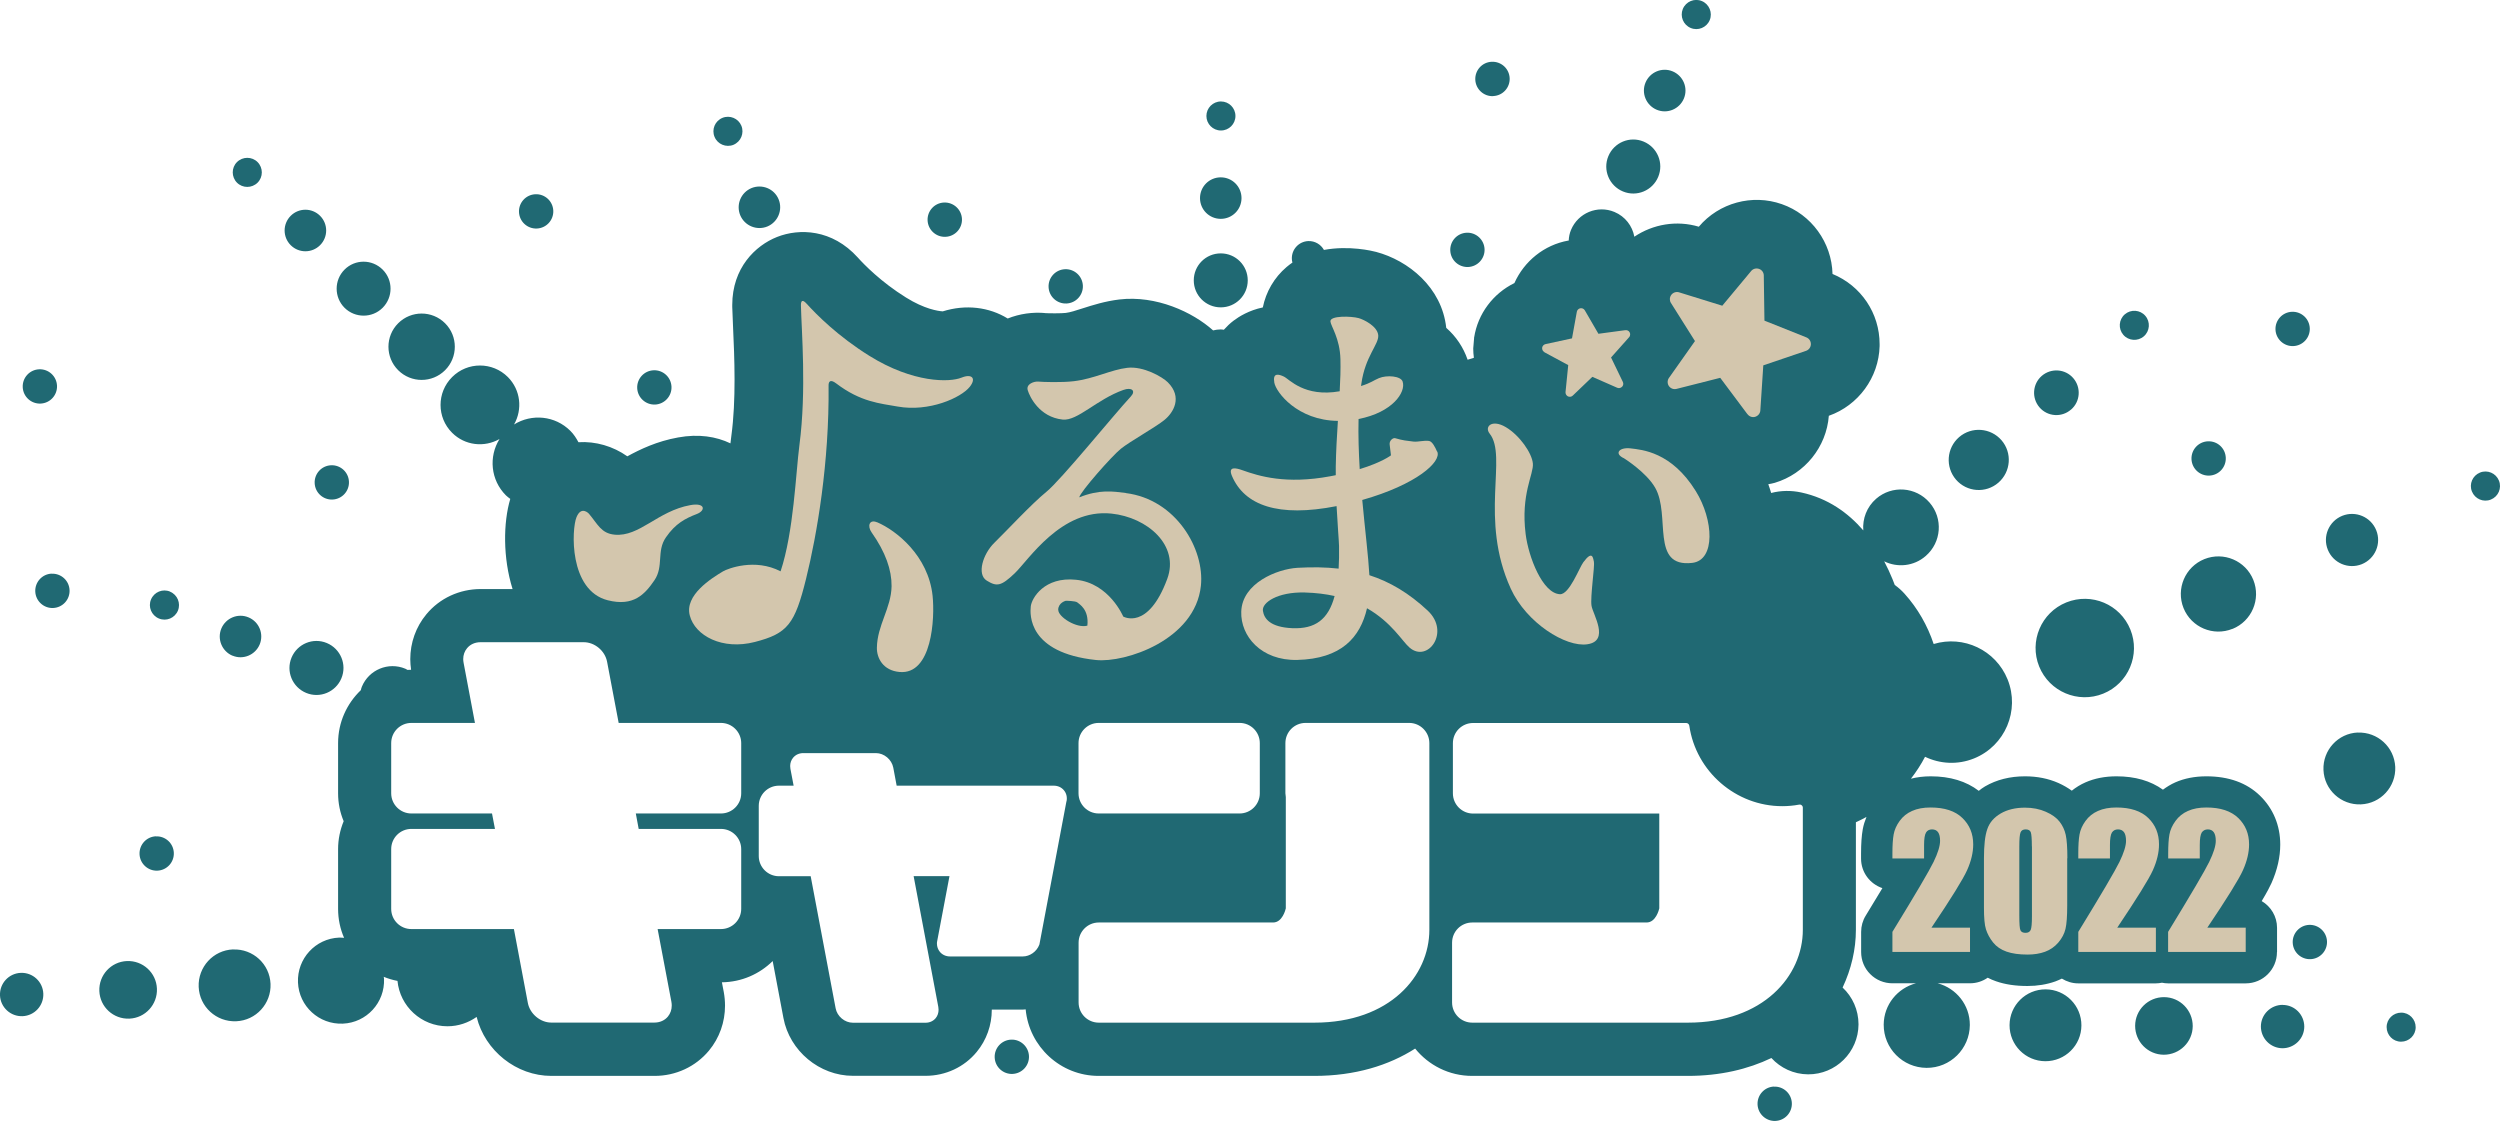 <?xml version="1.0" encoding="UTF-8"?><svg id="_イヤー_2" xmlns="http://www.w3.org/2000/svg" viewBox="0 0 304.77 136.65"><defs><style>.cls-1,.cls-2{fill:#d3c6ad;}.cls-3{fill:#206973;}.cls-2{isolation:isolate;}</style></defs><g id="BOTTOM"><g><g><path class="cls-3" d="M115.27,28.87c1.16-.05,2.05-1.03,2-2.18-.05-1.15-1.03-2.05-2.19-2-1.16,.05-2.05,1.03-2,2.18,.05,1.15,1.03,2.05,2.18,2Zm-25.03-2.63c.54,1.29,2.02,1.9,3.31,1.37,1.29-.54,1.9-2.02,1.37-3.31-.53-1.29-2.01-1.9-3.31-1.37-1.29,.54-1.9,2.01-1.37,3.31Zm39.77,10.76c1.16-.05,2.05-1.03,2-2.18-.05-1.16-1.03-2.05-2.18-2-1.16,.05-2.05,1.03-2,2.18,.05,1.16,1.03,2.05,2.18,2Zm18.81-10.32c1.4,0,2.53-1.13,2.53-2.53s-1.13-2.53-2.53-2.53-2.53,1.13-2.53,2.53,1.13,2.53,2.53,2.53Zm0,10.79c1.82,0,3.29-1.47,3.29-3.29s-1.47-3.29-3.29-3.29-3.29,1.47-3.29,3.29,1.47,3.29,3.29,3.29Zm-59.4-19.82c.9-.38,1.33-1.41,.96-2.32-.37-.9-1.41-1.33-2.31-.96-.91,.38-1.34,1.41-.96,2.32,.37,.9,1.41,1.33,2.32,.96Zm-23.97,10.21c1.16-.05,2.05-1.03,2-2.18-.05-1.16-1.03-2.05-2.18-2-1.16,.05-2.05,1.03-2,2.18,.05,1.16,1.03,2.05,2.18,2Zm-27.09,31.04c.05,1.16,1.03,2.05,2.18,2,1.16-.05,2.05-1.03,2-2.18-.05-1.16-1.03-2.05-2.18-2-1.16,.05-2.05,1.03-2,2.18Zm8.29-21.38c1.28-1.29,1.28-3.37,0-4.65-1.29-1.29-3.37-1.29-4.65,0-1.28,1.28-1.28,3.37,0,4.65,1.29,1.28,3.37,1.28,4.65,0Zm-15.25-15.25c.69-.69,.69-1.81,0-2.51-.69-.69-1.81-.69-2.51,0-.69,.69-.69,1.81,0,2.51,.69,.69,1.81,.69,2.51,0Zm117.44-6.36c.98,0,1.77-.79,1.77-1.77s-.79-1.77-1.77-1.77-1.77,.8-1.77,1.77,.79,1.77,1.77,1.77ZM79.86,49.32c1.15-.05,2.05-1.03,2-2.18-.05-1.16-1.03-2.05-2.18-2-1.16,.05-2.05,1.03-2,2.18,.05,1.15,1.03,2.05,2.19,2Zm-31.32-4.19c1.58,1.58,4.14,1.58,5.72,0,1.58-1.58,1.58-4.14,0-5.72-1.58-1.58-4.14-1.58-5.72,0-1.58,1.58-1.58,4.14,0,5.72Zm195.08,13.71c1.53-1.33,1.7-3.64,.38-5.17-1.33-1.53-3.64-1.7-5.17-.38-1.53,1.33-1.7,3.64-.38,5.18,1.32,1.53,3.64,1.7,5.17,.37Zm4.97,22.41c1.24,3.07,4.74,4.55,7.81,3.31,3.07-1.24,4.55-4.74,3.31-7.81-1.24-3.07-4.73-4.55-7.81-3.31-3.07,1.24-4.55,4.74-3.31,7.81Zm20.75-23.27c1.16-.05,2.05-1.03,2-2.18-.05-1.16-1.02-2.05-2.18-2-1.16,.05-2.05,1.03-2,2.18,.05,1.16,1.03,2.05,2.18,2Zm-7.99-16.98c.74-.64,.82-1.76,.18-2.5-.64-.74-1.76-.82-2.5-.18-.74,.64-.82,1.76-.18,2.5,.64,.74,1.76,.82,2.5,.18Zm10.81,35.67c2.35-.95,3.48-3.62,2.54-5.97-.95-2.35-3.62-3.48-5.97-2.54-2.35,.95-3.48,3.62-2.54,5.97,.95,2.35,3.62,3.48,5.97,2.53Zm7.42-34.48c1.16-.05,2.05-1.03,2-2.18-.05-1.16-1.03-2.05-2.18-2-1.16,.05-2.05,1.03-2,2.18,.05,1.15,1.03,2.05,2.18,2Zm8.34,26.59c1.63-.66,2.42-2.51,1.76-4.14-.66-1.63-2.51-2.41-4.14-1.76-1.63,.66-2.42,2.51-1.76,4.14s2.51,2.41,4.14,1.76ZM28.35,79.93c1.29,.54,2.77-.08,3.31-1.37,.53-1.29-.08-2.77-1.37-3.3-1.29-.54-2.77,.08-3.31,1.37-.53,1.29,.08,2.77,1.37,3.31ZM197.85,23.34c1.68,.7,3.6-.1,4.3-1.78,.7-1.68-.1-3.6-1.78-4.3-1.68-.7-3.6,.1-4.3,1.78-.7,1.68,.1,3.6,1.78,4.3Zm-15.81-11.63c1.16-.05,2.05-1.03,2-2.18-.05-1.16-1.03-2.05-2.19-2-1.16,.05-2.05,1.03-2,2.19,.05,1.15,1.03,2.05,2.18,2Zm19.93,1.67c1.29,.54,2.77-.08,3.31-1.37,.54-1.29-.08-2.77-1.37-3.31-1.29-.54-2.77,.08-3.31,1.37-.54,1.29,.08,2.77,1.37,3.31Zm50.5,36.56c1.14-.98,1.26-2.7,.28-3.84s-2.7-1.26-3.84-.28c-1.13,.98-1.26,2.7-.28,3.84,.98,1.14,2.7,1.26,3.83,.28Zm-73.49-17.39c1.15-.05,2.05-1.03,2-2.18-.05-1.15-1.03-2.05-2.18-2-1.16,.05-2.05,1.03-2,2.18,.05,1.16,1.03,2.05,2.19,2ZM206.11,3.41c.9,.38,1.94-.05,2.32-.96,.37-.9-.06-1.94-.96-2.32-.9-.38-1.94,.05-2.32,.96-.37,.9,.05,1.94,.96,2.32ZM6.3,69.93c-1.16,.05-2.05,1.03-2,2.19,.05,1.15,1.03,2.05,2.18,2,1.16-.05,2.05-1.03,2-2.18-.05-1.16-1.03-2.05-2.18-2ZM217.22,24.87h.01s.02,0,.02,.01h-.04Zm87.42,33.72c-.37-.91-1.4-1.35-2.31-.98-.91,.37-1.35,1.4-.98,2.31,.37,.91,1.4,1.35,2.31,.98,.91-.37,1.35-1.4,.98-2.31Zm-124.94-17.4s.01-.05,.02-.07c0,0,0-.08,0-.08,0,0-.01,.08-.02,.15Zm-.04,.27s.02-.14,.04-.27h0l-.04,.27ZM4.95,49.2c1.16-.05,2.05-1.03,2-2.18-.05-1.16-1.03-2.05-2.18-2-1.16,.05-2.05,1.03-2,2.18,.05,1.16,1.03,2.05,2.18,2Zm276.55,63.55c-1.15,.05-2.05,1.03-2,2.18,.05,1.16,1.03,2.05,2.18,2,1.16-.05,2.05-1.03,2-2.18-.05-1.15-1.03-2.05-2.19-2Zm-17.68,8.81c-1.94-.01-3.52,1.55-3.53,3.49,0,1.94,1.55,3.52,3.49,3.53,1.94,0,3.52-1.55,3.53-3.49,0-1.94-1.55-3.52-3.49-3.53Zm13.77-5.51v-2.94c0-1.39-.75-2.6-1.87-3.26,.68-1.14,1-1.77,1.19-2.19,.71-1.6,1.07-3.18,1.07-4.7,0-2.33-.86-4.4-2.48-5.97-1.61-1.56-3.81-2.35-6.53-2.35-1.4,0-2.68,.25-3.79,.74-.54,.24-1.04,.55-1.5,.89-1.5-1.08-3.4-1.63-5.66-1.63-1.41,0-2.68,.25-3.79,.74-.61,.27-1.16,.61-1.66,1.01-.49-.35-1.02-.66-1.62-.93-1.24-.55-2.61-.82-4.08-.82-1.83,0-3.47,.41-4.88,1.23-.28,.16-.52,.35-.76,.54-1.53-1.17-3.49-1.77-5.86-1.77-.86,0-1.66,.1-2.41,.29,.65-.84,1.23-1.73,1.72-2.67,1.81,.87,3.96,1.01,5.97,.2,3.79-1.53,5.62-5.85,4.09-9.64-1.45-3.58-5.38-5.41-9.01-4.31-.75-2.25-1.94-4.34-3.55-6.13-.36-.4-.76-.76-1.19-1.06-.09-.24-.18-.49-.28-.72-.29-.7-.62-1.43-1.01-2.17,1.61,.8,3.62,.61,5.06-.65,1.93-1.67,2.14-4.58,.47-6.51-1.67-1.93-4.58-2.14-6.51-.47-1.15,1-1.68,2.45-1.57,3.86-1.84-2.13-4.29-3.91-7.55-4.62-1.23-.27-2.5-.25-3.68,.06-.11-.36-.22-.72-.35-1.07,.26-.05,.53-.09,.79-.17,3.66-1.09,6.3-4.37,6.59-8.17,3.6-1.27,6.08-4.66,6.19-8.48v-.25c0-3.77-2.25-7.12-5.74-8.56-.1-3.84-2.57-7.25-6.18-8.51-3.61-1.27-7.66-.16-10.12,2.75-2.7-.81-5.59-.31-7.86,1.22-.24-1.31-1.11-2.47-2.43-3.02-2.06-.86-4.43,.12-5.29,2.19-.18,.43-.26,.86-.28,1.3h-.05c-2.95,.53-5.38,2.52-6.57,5.18-2.59,1.27-4.46,3.73-4.91,6.64-.01,.15-.11,1.34-.11,1.34,0,.38,.03,.76,.08,1.13-.26,.07-.52,.15-.77,.24v-.02c-.52-1.51-1.41-2.83-2.6-3.87-.53-4.95-4.64-8.22-8.55-9.26-.45-.12-3.29-.81-6.36-.24-.37-.67-1.1-1.11-1.91-1.08-1.16,.05-2.05,1.03-2,2.18,0,.15,.03,.3,.07,.44-.24,.17-.48,.34-.71,.54-1.52,1.29-2.52,3.04-2.9,4.93-1.68,.35-2.9,1.11-3.56,1.61-.44,.33-.83,.71-1.19,1.11-.12-.01-.24-.04-.37-.04-.33,0-.64,.05-.94,.12-2.51-2.25-6.96-4.3-11.43-3.77-1.74,.21-3.25,.69-4.47,1.08-.8,.26-1.55,.5-2.07,.56-.52,.06-2,.06-2.57,.02h.13c-1.58-.15-3.18,.08-4.63,.66-2.27-1.4-5.12-1.75-7.92-.87-.58-.04-2.22-.28-4.48-1.69-3.04-1.89-5.12-4.03-5.87-4.87-3.14-3.48-7.14-3.58-9.85-2.51-2.65,1.05-5.46,3.78-5.46,8.29,0,.08,0,.15,0,.23,0,.01,.1,2.52,.1,2.52,.08,1.75,.18,3.96,.18,6.32s-.09,4.65-.39,6.89c-.04,.29-.07,.6-.11,.91-1.73-.83-3.87-1.18-6.38-.72-2.57,.46-4.62,1.44-6.19,2.3-1.74-1.23-3.86-1.85-5.96-1.72-.26-.49-.57-.97-.98-1.38-1.87-1.87-4.72-2.12-6.87-.78,1.05-1.84,.81-4.21-.75-5.78-1.88-1.88-4.92-1.88-6.8,0-1.88,1.88-1.88,4.92,0,6.79,1.57,1.57,3.94,1.81,5.78,.76-1.34,2.15-1.09,5,.78,6.87,.16,.16,.35,.29,.53,.43-.86,2.89-.91,7.18,.28,10.99h-3.88c-2.59,0-5.01,1.12-6.63,3.08-1.28,1.54-1.96,3.47-1.96,5.47,0,.43,.04,.86,.1,1.29-.15,0-.29,.02-.43,.02-.09-.05-.18-.11-.28-.15-2.06-.86-4.43,.12-5.29,2.19-.06,.14-.09,.28-.13,.43-1.7,1.63-2.77,3.91-2.77,6.45v6.12c0,1.2,.24,2.35,.68,3.4-.43,1.05-.68,2.2-.68,3.4v7.29c0,1.25,.26,2.45,.73,3.53-.2-.01-.39-.04-.6-.03-2.9,.12-5.14,2.57-5.02,5.47,.12,2.9,2.57,5.14,5.47,5.02,2.9-.12,5.14-2.57,5.02-5.47,0-.08-.03-.16-.04-.24,.54,.22,1.1,.39,1.68,.5,.3,3.1,2.91,5.53,6.09,5.53,1.33,0,2.55-.43,3.56-1.14,1.01,4.12,4.84,7.19,9.11,7.19h12.58c2.59,0,5-1.12,6.63-3.08,1.28-1.54,1.96-3.48,1.96-5.48,0-.55-.05-1.1-.15-1.65,0,0-.18-.93-.23-1.2,2.41-.03,4.59-1.01,6.19-2.59,.69,3.66,1.31,6.94,1.31,6.94,.75,4.01,4.39,7.05,8.48,7.05h8.85c2.43,0,4.71-1.06,6.23-2.91,1.2-1.45,1.84-3.27,1.84-5.14v-.02c1.84,0,3.77,0,3.77,0,.12,0,.24-.02,.36-.03,.42,4.54,4.25,8.11,8.9,8.11h26.29c4.97,0,9.08-1.28,12.29-3.33,1.64,2.03,4.14,3.33,6.95,3.33h26.29c3.95,0,7.35-.82,10.19-2.18,1.11,1.21,2.7,1.98,4.47,1.99,3.38,.02,6.13-2.71,6.15-6.09,0-1.77-.74-3.37-1.94-4.49,1.06-2.25,1.62-4.66,1.62-7.03v-13.12c.44-.2,.87-.42,1.29-.65-.2,.49-.36,.99-.45,1.49-.14,.78-.21,1.75-.21,2.96v.63c0,1.68,1.09,3.09,2.6,3.6-.56,.94-1.23,2.04-2.03,3.35-.37,.6-.56,1.28-.56,1.98v2.46c0,1.01,.39,1.98,1.11,2.69,.71,.72,1.69,1.12,2.7,1.12h2.87c-2.24,.59-3.91,2.6-3.93,5.03-.02,2.9,2.32,5.26,5.22,5.28s5.26-2.32,5.28-5.22c.01-2.45-1.66-4.49-3.92-5.09h3.93c.81,0,1.55-.25,2.17-.68,.33,.17,.67,.32,1.03,.44,1.09,.38,2.34,.57,3.82,.57,1.21,0,2.36-.19,3.4-.56,.27-.1,.53-.22,.79-.34,.6,.37,1.28,.58,1.99,.58h9.46c.26,0,.5-.03,.75-.08,.25,.05,.5,.08,.75,.08h9.46c2.11,0,3.81-1.71,3.81-3.81Zm-187.23-19.34c0,1.36-1.11,2.46-2.47,2.46h-10.38c.1,.53,.28,1.49,.35,1.88h10.03c1.36,0,2.47,1.11,2.47,2.46v7.29c0,1.36-1.11,2.46-2.47,2.46h-7.72c.15,.82,1.68,8.87,1.68,8.87,.03,.16,.04,.31,.04,.46,0,.5-.16,.96-.47,1.34-.39,.47-.98,.73-1.64,.73h-12.58c-1.33,0-2.6-1.07-2.85-2.39,0,0-1.59-8.43-1.7-9.01h-12.5c-1.36,0-2.46-1.1-2.46-2.46v-7.29c0-1.36,1.1-2.46,2.46-2.46h10.19c-.1-.53-.28-1.49-.36-1.88h-9.83c-1.36,0-2.46-1.11-2.46-2.46v-6.12c0-1.36,1.1-2.46,2.46-2.46h7.75c-.15-.8-1.38-7.31-1.38-7.31-.03-.16-.05-.31-.05-.47,0-.5,.16-.96,.47-1.33,.39-.47,.97-.73,1.64-.73h12.58c1.34,0,2.6,1.05,2.85,2.39,0,0,1.3,6.88,1.41,7.45h12.47c1.36,0,2.47,1.11,2.47,2.46v6.12Zm63.45-56.73s0,.02,0,.03v-.06s0,.02,0,.03Zm-22.33,50.61c0-1.36,1.11-2.46,2.46-2.46h17.18c1.36,0,2.46,1.11,2.46,2.46v6.12c0,1.36-1.11,2.46-2.46,2.46h-17.18c-1.36,0-2.46-1.11-2.46-2.46v-6.12Zm-1.47,7.09l-3.29,17.42s0,.04-.02,.07c-.32,.84-1.15,1.43-2.02,1.43h-8.85c-.51,0-.95-.2-1.25-.56-.23-.28-.36-.63-.36-1.01,0-.12,.01-.23,.04-.35,0,0,1.33-7.06,1.49-7.87h-4.37c.16,.85,3.01,15.95,3.01,15.95,.02,.12,.03,.23,.03,.34,0,.38-.12,.74-.35,1.02-.3,.36-.74,.56-1.24,.56h-8.85c-1,0-1.93-.78-2.11-1.77,0,0-2.93-15.49-3.04-16.09h-3.87c-1.36,0-2.46-1.11-2.46-2.46v-6.12c0-1.36,1.1-2.46,2.46-2.46h1.79c-.11-.61-.39-2.05-.39-2.05-.02-.12-.03-.23-.03-.34,0-.38,.12-.73,.36-1.02,.3-.36,.74-.56,1.24-.56h8.85c1,0,1.93,.78,2.12,1.78,0,0,.32,1.71,.41,2.19h13.12s.02,0,.04,0h5.99c.5,0,.94,.2,1.24,.56,.31,.37,.42,.85,.32,1.36Zm44.24,15.67c0,5.62-4.81,11.32-14.01,11.32h-26.29c-1.36,0-2.46-1.1-2.46-2.46v-7.29c0-1.36,1.11-2.46,2.46-2.46h21.25c1.13,0,1.51-1.55,1.55-1.72v-13.57c-.01-.12-.05-.46-.05-.46v-6.12c0-1.36,1.1-2.46,2.46-2.46h12.63c1.35,0,2.46,1.11,2.46,2.46v22.76Zm45.53,0c0,5.62-4.81,11.32-14.01,11.32h-26.29c-1.36,0-2.46-1.1-2.46-2.46v-7.29c0-1.36,1.1-2.46,2.46-2.46h21.25c1.13,0,1.51-1.55,1.55-1.72v-11.56h-22.7c-1.36,0-2.46-1.11-2.46-2.46v-6.12c0-1.36,1.1-2.46,2.46-2.46h25.98c.19,0,.35,.14,.38,.33,.81,5.59,5.68,9.81,11.33,9.81,.68,0,1.37-.06,2.06-.19,.11-.02,.22,0,.31,.08,.09,.07,.14,.18,.14,.29v14.9Zm58.5,9.15c-1.46,0-2.65,1.17-2.66,2.63,0,1.46,1.17,2.65,2.63,2.66,1.46,0,2.65-1.17,2.66-2.63,0-1.46-1.17-2.65-2.63-2.65Zm14.45,.95c-.98,0-1.78,.78-1.78,1.76,0,.98,.78,1.78,1.76,1.78,.98,0,1.78-.78,1.78-1.76,0-.98-.78-1.78-1.76-1.78Zm-5.29-34.15c-2.42,.1-4.29,2.15-4.19,4.57,.1,2.42,2.15,4.29,4.56,4.19,2.42-.1,4.29-2.15,4.19-4.56-.11-2.42-2.15-4.29-4.57-4.19ZM20.73,72.12c-.9-.38-1.94,.05-2.32,.96-.38,.9,.05,1.94,.96,2.32s1.94-.05,2.32-.96c.37-.9-.06-1.94-.96-2.31Zm7.68,43.62c-2.42,.1-4.29,2.15-4.19,4.57,.1,2.42,2.15,4.29,4.57,4.19,2.42-.1,4.29-2.15,4.19-4.56-.1-2.42-2.15-4.29-4.56-4.19Zm-9.4-13.79c-1.16,.05-2.05,1.03-2,2.19,.05,1.15,1.03,2.05,2.18,2,1.16-.05,2.05-1.03,2-2.18-.05-1.16-1.03-2.05-2.18-2Zm-3.54,15.21c-1.94,.08-3.44,1.72-3.36,3.66,.08,1.94,1.72,3.44,3.66,3.36s3.44-1.72,3.36-3.66-1.72-3.44-3.66-3.36Zm233.91,3.45c-2.42-.01-4.39,1.94-4.4,4.36-.01,2.42,1.94,4.39,4.36,4.4,2.42,.01,4.39-1.94,4.4-4.36,.01-2.42-1.94-4.39-4.36-4.4ZM2.53,118.6c-1.46,.06-2.59,1.29-2.53,2.75,.06,1.46,1.3,2.59,2.75,2.53,1.46-.06,2.59-1.29,2.53-2.75-.06-1.46-1.29-2.59-2.75-2.53Zm213.73,13.86c-1.16,.05-2.05,1.03-2,2.19,.05,1.15,1.03,2.05,2.18,2,1.16-.05,2.05-1.03,2-2.18-.05-1.16-1.03-2.05-2.18-2Zm-93-5.72c-1.16,.05-2.05,1.03-2,2.18,.05,1.16,1.03,2.05,2.18,2,1.16-.05,2.05-1.03,2-2.18-.05-1.15-1.03-2.05-2.18-2ZM41.62,82.69c.7-1.68-.1-3.6-1.78-4.3-1.68-.7-3.6,.1-4.3,1.78-.7,1.68,.1,3.6,1.78,4.3,1.68,.7,3.6-.1,4.3-1.78Zm-2.6-52.8c.99-.99,.99-2.59,0-3.58-.99-.99-2.59-.99-3.58,0-.99,.99-.99,2.59,0,3.58,.99,.99,2.59,.99,3.58,0Z"/><g><g><path class="cls-1" d="M137.26,60.1c-1.61-.2-3.21-.46-5.69,.53,.13-.68,3.97-5.03,5.07-5.92,1.1-.89,4.22-2.62,5.31-3.51,1.1-.89,2.24-2.77,.42-4.59-.67-.67-2.98-2-4.95-1.77-1.97,.23-4.02,1.33-6.5,1.63-1.45,.18-3.83,.1-4.33,.05-.5-.05-1.53,.28-1.3,1.05,.23,.78,1.41,3.28,4.26,3.58,1.8,.19,4.14-2.45,7.39-3.61,1.03-.37,1.56,.1,.92,.79-2.15,2.32-8.52,10.19-10.3,11.63-1.78,1.44-4.96,4.87-6.35,6.22-1.39,1.36-2.15,3.84-.92,4.6,1.23,.76,1.75,.69,3.41-.89,1.67-1.58,5.66-7.92,11.79-7.28,4.4,.46,8.33,3.88,6.8,7.98-2.35,6.33-5.36,4.57-5.36,4.57,0,0-1.7-4.06-5.73-4.48-3.9-.41-5.43,2.25-5.54,3.24-.11,.99-.34,5.66,7.95,6.54,3.54,.37,12.09-2.42,12.79-9.05,.47-4.47-3.03-10.53-9.15-11.3Zm-8.26,14.23c.03-.88,.93-1.09,.93-1.09,0,0,1.19,0,1.42,.21s1.42,.84,1.21,2.82c-1.29,.37-3.58-1.06-3.55-1.94Z"/><path class="cls-1" d="M175.19,55.05c-.23-.53-.58-1.22-.96-1.29-.61-.11-1.33,.14-1.94,.07-.75-.09-1.31-.14-2.2-.41-.28-.08-.74,.3-.68,.77,.09,.66,.16,1.32,.16,1.32,0,0-1.07,.84-3.81,1.68-.12-2.04-.19-4.1-.14-6.11,4.14-.8,5.81-3.28,5.37-4.57-.22-.67-1.91-.82-2.89-.41-.69,.29-.94,.57-2.18,.96,.01-.09,.02-.18,.04-.27,.46-3.35,2.14-4.8,2.06-5.91-.09-1.11-1.77-1.93-2.39-2.1-.92-.25-3.51-.32-3.44,.41,.05,.57,1.16,2.06,1.22,4.61,.03,1.19-.01,2.51-.09,3.9-4.32,.76-6.16-1.49-6.8-1.79-.66-.31-1.39-.5-1.17,.74,.21,1.16,2.79,4.6,7.75,4.66-.12,1.85-.23,3.75-.26,5.6,0,.34,0,.68,0,1.02-.22,.04-.44,.09-.67,.13-5.41,1.01-8.7-.02-10.69-.73-.81-.29-1.8-.52-1.3,.68,1.53,3.61,5.65,5.09,12.76,3.69,.12,2.31,.28,4.13,.3,4.86,.02,1,0,1.92-.05,2.76-1.58-.18-3.24-.2-5.02-.1-2.49,.15-6.74,1.87-6.85,5.34-.1,2.99,2.43,5.99,6.82,5.89,5.38-.13,7.69-2.74,8.51-6.3,3,1.71,4.3,4.04,5.18,4.79,2.21,1.93,5.03-1.88,2.21-4.51-2.27-2.12-4.59-3.5-7.1-4.31-.13-2.33-.54-5.59-.87-9.17,6.62-1.88,9.7-4.66,9.14-5.91Zm-17.66,21.53c-2.66-.12-3.43-1.14-3.57-2.12-.15-.98,1.77-2.32,5.12-2.23,1.35,.04,2.55,.19,3.62,.43-.76,2.86-2.37,4.04-5.16,3.92Z"/><g><path class="cls-1" d="M194.32,68.53c-.11-.45-.15-1.53-1.29,0-.51,.68-1.71,3.96-2.86,3.91-2.12-.1-3.83-4.53-4.18-7.32-.62-4.9,1-7.32,.88-8.61-.11-1.28-1.63-3.46-3.32-4.45-1.69-.99-2.62-.04-1.95,.8,2.22,2.78-1.3,10.39,2.57,18.89,1.9,4.18,6.72,7.19,9.35,6.79,2.76-.41,.67-3.64,.5-4.69-.17-1.05,.41-4.87,.29-5.32Z"/><path class="cls-1" d="M206.73,59.87c-2.97-4.8-6.57-5.04-7.96-5.21-1.38-.16-2.04,.64-.79,1.21,0,0,2.72,1.7,3.8,3.59,1.92,3.36-.63,9.76,4.52,9.16,2.84-.33,2.62-5.22,.43-8.75Z"/></g><path class="cls-1" d="M84.15,61.58c-3.98,.72-6.19,3.89-9.23,3.6-1.64-.16-2.05-1.28-3.13-2.56,0,0-.92-1.01-1.51,.43-.6,1.44-.95,8.93,3.82,10.13,3.13,.79,4.51-.73,5.68-2.44,1.16-1.71,.23-3.54,1.4-5.23,1.16-1.69,2.37-2.31,3.77-2.85,1.08-.41,1.06-1.42-.8-1.08Z"/><path class="cls-1" d="M106.94,63.68c-.96-.42-1.24,.44-.68,1.23,1.7,2.41,2.45,4.58,2.43,6.55-.04,2.67-1.75,4.75-1.79,7.5-.02,1.27,.75,2.78,2.76,2.96,3.97,.36,4.32-6.55,4.03-9.29-.52-4.88-4.42-7.96-6.75-8.96Z"/></g><g><path class="cls-2" d="M117.2,46.04c-1.39,.58-5.85,.68-11.2-2.65-3.83-2.38-6.47-5.04-7.66-6.36-.47-.52-.71-.45-.7,.21,.07,3.09,.69,10.36-.18,16.99-.45,3.47-.7,10.62-2.3,15.42-3.14-1.63-6.44-.33-7.01,0-1.44,.86-4.71,2.91-4.06,5.38,.64,2.47,3.96,4.26,7.94,3.23,3.98-1.03,4.87-2.16,6.24-7.72,1.33-5.37,2.84-14.18,2.74-23.57,0-.33,.12-.85,.94-.22,2.98,2.27,5.36,2.43,7.47,2.81,3.83,.69,7.73-1.06,8.8-2.4,.85-1.07,.23-1.64-1.03-1.11Z"/><path class="cls-2" d="M188.27,42.94s2.41,1.29,2.91,1.57c-.06,.57-.33,3.29-.33,3.29v.05c0,.2,.12,.38,.29,.47,.2,.1,.43,.06,.59-.09,0,0,1.98-1.89,2.39-2.29,.52,.23,3.03,1.33,3.03,1.33,.2,.09,.43,.04,.59-.12,.1-.1,.15-.23,.15-.36,0-.08-.02-.15-.05-.23,0,0-1.19-2.46-1.44-2.98,.38-.43,2.2-2.47,2.2-2.47,.09-.1,.13-.22,.13-.35,0-.08-.02-.17-.06-.24-.1-.2-.32-.3-.53-.27,0,0-2.71,.37-3.28,.44-.29-.49-1.66-2.86-1.66-2.86-.11-.19-.33-.29-.55-.25-.21,.04-.38,.21-.42,.42,0,0-.49,2.69-.59,3.25-.56,.12-3.23,.7-3.23,.7-.21,.05-.38,.22-.41,.44,0,.03,0,.05,0,.07,0,.19,.1,.37,.27,.46Z"/><path class="cls-2" d="M213.04,50.5c.22,.29,.59,.42,.94,.31,.35-.11,.6-.42,.62-.78,0,0,.3-4.54,.36-5.49,.9-.31,5.21-1.77,5.21-1.77,.35-.12,.58-.44,.59-.8v-.03c0-.36-.22-.68-.55-.81,0,0-4.22-1.69-5.11-2.04-.01-.95-.08-5.5-.08-5.5,0-.37-.23-.69-.58-.81-.34-.12-.73-.02-.96,.26,0,0-2.91,3.49-3.52,4.23-.91-.28-5.26-1.63-5.26-1.63-.34-.11-.73,.01-.95,.3-.12,.16-.18,.34-.18,.53,0,.16,.04,.32,.13,.46,0,0,2.43,3.85,2.93,4.65-.55,.78-3.17,4.49-3.17,4.49-.11,.15-.16,.33-.16,.5s.05,.35,.15,.49c.21,.3,.58,.44,.93,.35,0,0,4.41-1.12,5.33-1.35,.57,.76,3.29,4.4,3.29,4.4Z"/></g></g></g><g><path class="cls-1" d="M240.16,113.11v2.94h-9.46v-2.45c2.82-4.6,4.49-7.44,5.02-8.53,.53-1.09,.79-1.95,.79-2.56,0-.47-.08-.82-.24-1.05-.16-.23-.41-.35-.74-.35s-.58,.13-.73,.38c-.16,.26-.24,.76-.24,1.52v1.64h-3.86v-.63c0-.96,.05-1.73,.15-2.29,.1-.56,.34-1.11,.73-1.65,.39-.54,.9-.95,1.52-1.22,.62-.28,1.37-.42,2.25-.42,1.71,0,3.01,.43,3.88,1.28,.88,.85,1.32,1.92,1.32,3.22,0,.99-.25,2.03-.74,3.13-.49,1.1-1.94,3.44-4.35,7.02h4.7Z"/><path class="cls-1" d="M252.01,104.63v5.75c0,1.31-.07,2.26-.21,2.86-.14,.6-.44,1.15-.88,1.67-.45,.52-.99,.89-1.62,1.12-.63,.23-1.34,.34-2.12,.34-1.03,0-1.89-.12-2.57-.36-.68-.24-1.23-.61-1.63-1.11-.41-.51-.69-1.04-.87-1.59s-.25-1.44-.25-2.66v-6.02c0-1.58,.13-2.77,.41-3.56,.27-.79,.81-1.42,1.63-1.9,.81-.47,1.8-.71,2.96-.71,.95,0,1.79,.17,2.54,.5,.75,.33,1.31,.73,1.68,1.21,.37,.48,.62,1.01,.75,1.61,.13,.6,.2,1.55,.2,2.86Zm-4.31-1.45c0-.92-.05-1.49-.13-1.72-.09-.23-.29-.35-.62-.35s-.53,.12-.63,.37c-.1,.25-.15,.81-.15,1.7v8.42c0,1,.04,1.61,.14,1.81,.1,.21,.3,.31,.62,.31s.52-.12,.63-.36c.1-.24,.15-.79,.15-1.63v-8.55Z"/><path class="cls-1" d="M262.82,113.11v2.94h-9.46v-2.45c2.82-4.6,4.49-7.44,5.02-8.53s.8-1.95,.8-2.56c0-.47-.08-.82-.24-1.05-.16-.23-.41-.35-.74-.35s-.57,.13-.74,.38c-.16,.26-.24,.76-.24,1.52v1.64h-3.86v-.63c0-.96,.05-1.73,.15-2.29,.1-.56,.34-1.11,.73-1.65,.39-.54,.9-.95,1.52-1.22,.62-.28,1.38-.42,2.25-.42,1.71,0,3.01,.43,3.88,1.28,.88,.85,1.31,1.92,1.31,3.22,0,.99-.25,2.03-.74,3.13-.49,1.1-1.95,3.44-4.35,7.02h4.7Z"/><path class="cls-1" d="M273.77,113.11v2.94h-9.46v-2.45c2.81-4.6,4.48-7.44,5.01-8.53,.53-1.09,.8-1.95,.8-2.56,0-.47-.08-.82-.24-1.05-.16-.23-.41-.35-.73-.35s-.57,.13-.74,.38c-.16,.26-.24,.76-.24,1.52v1.64h-3.85v-.63c0-.96,.05-1.73,.15-2.29,.1-.56,.35-1.11,.74-1.65,.39-.54,.9-.95,1.52-1.22,.62-.28,1.37-.42,2.25-.42,1.71,0,3,.43,3.88,1.28,.88,.85,1.32,1.92,1.32,3.22,0,.99-.25,2.03-.74,3.13-.49,1.1-1.94,3.44-4.35,7.02h4.7Z"/></g></g></g></svg>